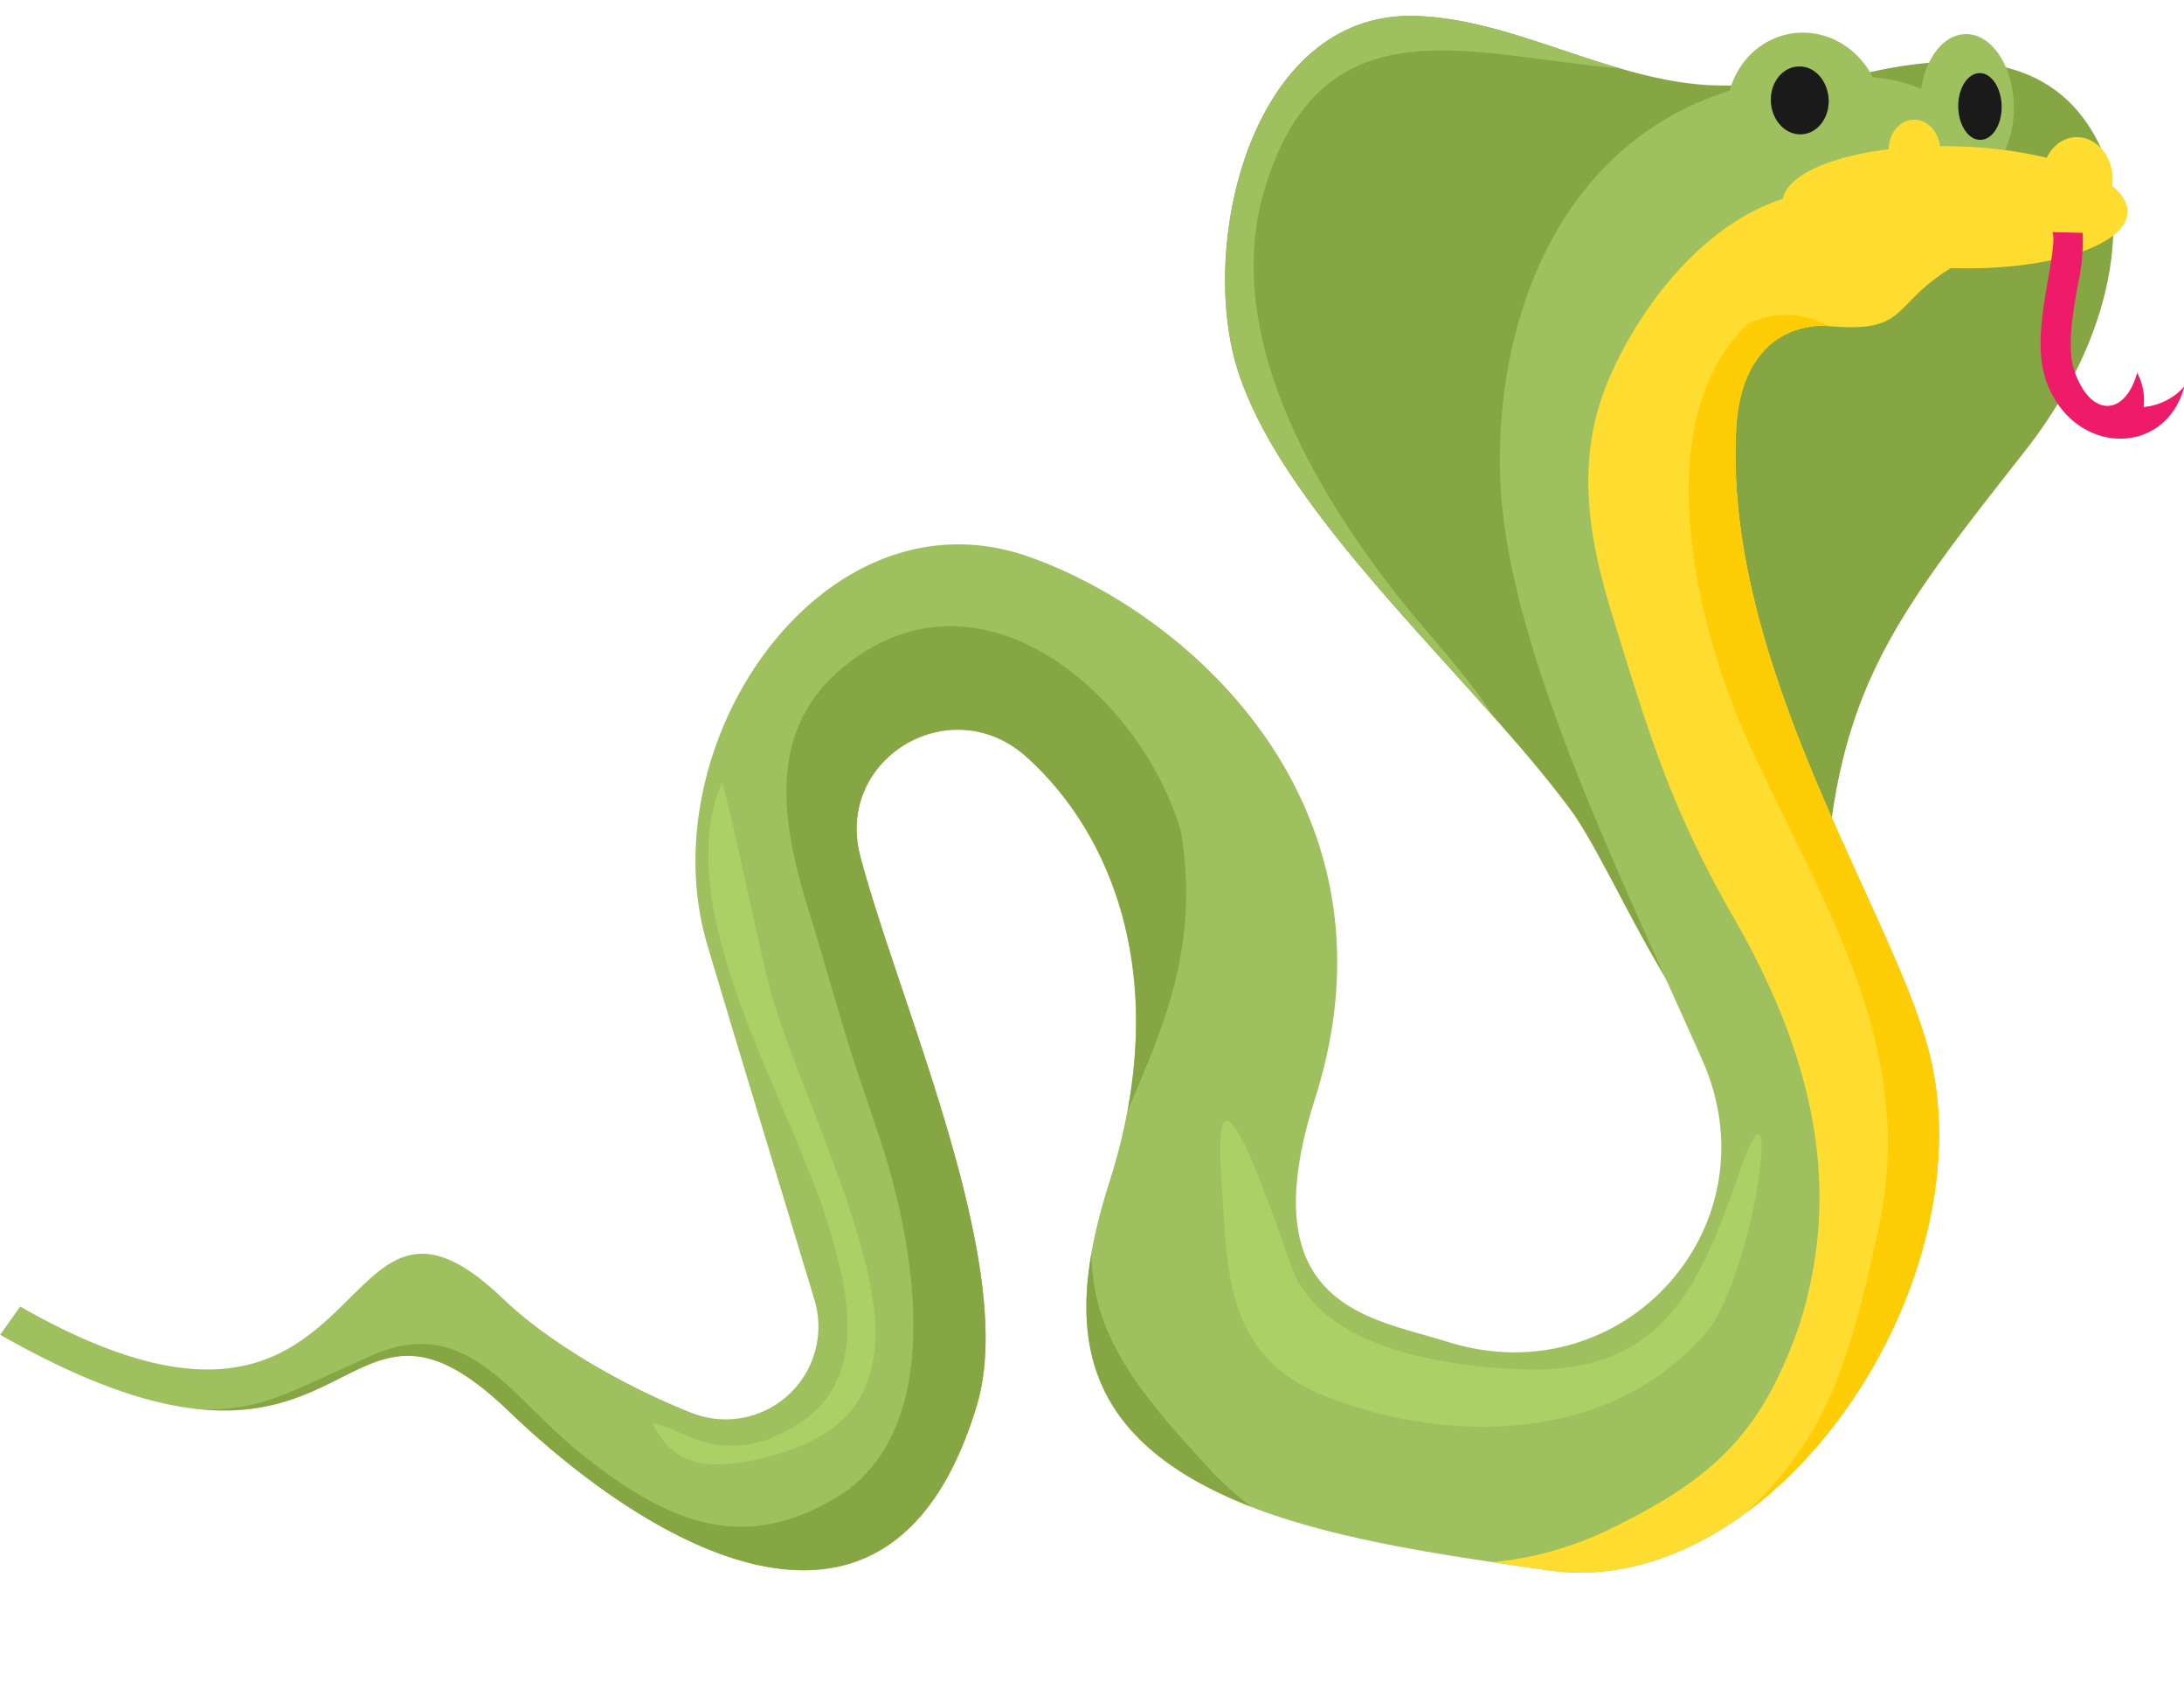 <?xml version="1.0" encoding="UTF-8"?><svg xmlns="http://www.w3.org/2000/svg" xmlns:xlink="http://www.w3.org/1999/xlink" data-name="Layer 1" height="233.2" preserveAspectRatio="xMidYMid meet" version="1.0" viewBox="0.0 -2.2 301.7 233.2" width="301.7" zoomAndPan="magnify"><g id="change1_1"><path d="M273-56.1a97,97,0,0,0,24-2.15c12.15-2.38,24.87-1.84,30.57,11.63,4.27,14.73-2,29.79-10.91,41.14-19.39,24.67-27.12,34.42-27.86,67.21-.15,6.55-1.06,19.78-10.93,17.23-8.19-2.12-17.84-26.37-23.62-34.55C241,26.17,213.77,3.11,207.76-17.43c-5.1-17.43,2.36-48.65,24.49-48.23C245.73-65.4,259-56.91,273-56.1Z" fill="#85a643" fill-rule="evenodd" transform="translate(-36.99 65.66)"/></g><g id="change2_1"><path d="M243.42,31.28c-13.73-15.49-31-32.85-35.66-48.71-5.1-17.43,2.36-48.65,24.49-48.23,9.46.19,18.81,4.42,28.37,7.21-.34,0-.68,0-1-.06-20-1.82-40.23-9.33-48,17-6.06,20.66,8,43.34,20.81,58.89C235.54,21,240.7,26.89,243.42,31.28Z" fill="#9fc05f" fill-rule="evenodd" transform="translate(-36.99 65.66)"/></g><g id="change2_2"><path d="M288.84-22.89c-7.75.23-11.51,6.05-12,14-1.89,32.49,21.18,66.3,26.45,85.69,8.79,32.31-21.3,76.77-52.45,72.23-14.52-2.12-31.26-4.35-43.88-9.94-22.16-9.8-22.58-25.23-16.71-43.7,8.63-27.1.84-47.56-11.39-58.63-10.49-9.5-26.66.14-23,13.74,5.43,20.46,21.79,56.63,16.11,75.67-11.69,39.16-44.54,20.23-64.77.83-24.6-23.58-20,18.12-70.19-10.5l2.77-3.89c50.17,28.63,42.08-24.68,66.69-1.09,5.66,5.43,15.37,11.48,25.81,15.67a12.81,12.81,0,0,0,17.17-15.67c-5-16.59-9.69-31.87-14.73-48.79C126.37,34.7,150.88-1,179.21,9.07c22.64,8.06,52.16,34.86,39.43,74.86-9.17,28.78,7.77,30.22,18.3,33.54,24.13,7.61,45.49-15.88,35.17-39C260.78,53,245.5,22,244.29-.68c-1.33-24.86,10.29-58.17,50.08-57Z" fill="#9fc05f" fill-rule="evenodd" transform="translate(-36.99 65.66)"/></g><g id="change1_2"><path d="M209.94,140.28c-1-.39-2-.79-2.95-1.22-18.05-8-21.68-19.71-19.22-33.77a28.94,28.94,0,0,0,.79,6.4c2,8.57,9.05,16.32,14.93,22.71l.9,1a43.22,43.22,0,0,0,5.55,4.9ZM192.76,85.6c4.53-10.83,10.11-22.38,7.35-38.69-5.38-18.12-26-36.49-44.25-24.38-13,8.63-11.39,21.67-7.25,35.06,2.23,7.21,4.25,14.63,6.54,21.74,1.14,3.42,2.32,6.83,3.45,10.25,4.67,14.17,9.13,38.73-4.9,48.64-13.78,9.05-24.61,4.23-36.7-5.51-9.58-7.72-15.5-19.2-28.75-13.31-11.49,5.12-15,7.51-23.21,7.41,21.61,1.88,23.51-17.7,42.14.16,20.23,19.4,53.08,38.33,64.77-.83,5.68-19-10.68-55.21-16.11-75.67-3.61-13.6,12.56-23.24,23-13.74C189.6,46.42,196.91,63.33,192.76,85.6Z" fill="#85a643" fill-rule="evenodd" transform="translate(-36.99 65.66)"/></g><g id="change3_1"><path d="M288.84-22.89c-7.75.23-11.51,6.05-12,14-1.89,32.49,21.18,66.3,26.45,85.69,8.79,32.31-21.3,76.77-52.45,72.23-2.49-.36-5.05-.73-7.64-1.12a47.11,47.11,0,0,0,16-4.48c14.1-6.86,20.94-12.88,26.26-28,6.33-19.51,1.6-37.72-8.37-55.48-9.41-16.22-12.23-26.21-17.66-43.74-3.32-11.15-4.73-21.56.08-32.35,5.76-12.92,18-26.43,32.3-25.27Z" fill="#fedd30" fill-rule="evenodd" transform="translate(-36.99 65.66)"/></g><g id="change4_1"><path d="M277.07,94.63c6.06-18,3.08,10.47-3.79,20.83-12.56,15.61-35,16.59-53,9.62-14.35-5.56-13.73-17.61-14.59-30.55-1.5-22.38,9.14,11.61,10.2,13.81,4.9,10.15,20.44,12.39,30.47,12.91C266,122.26,271.39,111,277.07,94.63Z" fill="#abd066" fill-rule="evenodd" transform="translate(-36.99 65.66)"/></g><g id="change4_2"><path d="M141.13,133.84c-6.2,1.19-11,1-14-5.09,4.11.48,7.1,4.79,15.56,2.33,14.36-5.24,12.5-17.62,8.56-30.24-5.41-17.35-21.91-43.05-14.55-60.62.76,1.39,5.47,24.48,6.9,29.39,4,13.65,15.41,35.85,14.25,48.57C157,128.22,150,131.85,141.13,133.84Z" fill="#abd066" fill-rule="evenodd" transform="translate(-36.99 65.66)"/></g><g id="change2_3"><path d="M286.28-63.35C292.21-63.21,297-58,297-51.72s-4.81,11.27-10.74,11.12-10.74-5.34-10.74-11.63S280.35-63.49,286.28-63.35Z" fill="#9fc05f" fill-rule="evenodd" transform="translate(-36.99 65.66)"/></g><g id="change2_4"><path d="M294.54-57.23c8.14.19,14.73,4.62,14.73,9.89s-6.59,9.39-14.73,9.19S279.81-42.77,279.81-48,286.41-57.43,294.54-57.23Z" fill="#9fc05f" fill-rule="evenodd" transform="translate(-36.99 65.66)"/></g><g id="change2_5"><path d="M308.69-63.15c3.59.08,6.5,4.65,6.5,10.19s-2.91,10-6.5,9.88-6.5-4.64-6.5-10.19S305.1-63.24,308.69-63.15Z" fill="#9fc05f" fill-rule="evenodd" transform="translate(-36.99 65.66)"/></g><g id="change3_2"><path d="M307.05-47.65c13.17.31,23.84,4.33,23.84,9s-10.67,8.15-23.84,7.84-23.84-4.33-23.84-9S293.89-48,307.05-47.65Z" fill="#fedd30" fill-rule="evenodd" transform="translate(-36.99 65.66)"/></g><g id="change5_1"><path d="M285.61-58.68c2.21,0,4,2.2,4,4.79s-1.79,4.64-4,4.59-4-2.19-4-4.78S283.41-58.73,285.61-58.68Z" fill="#1a1a1a" fill-rule="evenodd" transform="translate(-36.99 65.66)"/></g><g id="change5_2"><path d="M310.5-57.76c1.64,0,3,2.13,3,4.68s-1.33,4.57-3,4.54-3-2.14-3-4.68S308.87-57.8,310.5-57.76Z" fill="#1a1a1a" fill-rule="evenodd" transform="translate(-36.99 65.66)"/></g><g id="change3_3"><path d="M324-48.92c2.67.07,4.84,2.66,4.84,5.79s-2.17,5.62-4.84,5.55-4.85-2.65-4.85-5.78S321.31-49,324-48.92Z" fill="#fedd30" fill-rule="evenodd" transform="translate(-36.99 65.66)"/></g><g id="change3_4"><path d="M301.47-51.32c2,0,3.56,2,3.56,4.25s-1.6,4.13-3.56,4.09-3.57-2-3.57-4.26S299.5-51.37,301.47-51.32Z" fill="#fedd30" fill-rule="evenodd" transform="translate(-36.99 65.66)"/></g><g id="change3_5"><path d="M288.84-22.89c13.49,1.36,8-3.62,21.46-10-9,.89-18.9-3.06-27.9-2.18C284.22-31.68,287-26.27,288.84-22.89Z" fill="#fedd30" fill-rule="evenodd" transform="translate(-36.99 65.66)"/></g><g id="change6_1"><path d="M324.7-35.7a28.72,28.72,0,0,1-.71,7.35c-.7,4-1.5,8.69-.42,11.79,2.24,6.44,7,6.2,8.65.18a8.26,8.26,0,0,1,.9,4.74,8.59,8.59,0,0,0,5.63-2.85c-2.72,10-15.52,9.5-19.11-.8-1.44-4.13-.53-9.34.25-13.86.53-3.08,1-5.77.62-6.65Z" fill="#ed1b68" fill-rule="evenodd" transform="translate(-36.99 65.66)"/></g><g id="change7_1"><path d="M288.84-22.89c-7.75.23-11.51,6.05-12,14-1.89,32.49,21.18,66.3,26.45,85.69,6.09,22.39-6.49,50.62-25.16,64.32,11.17-10.47,14.18-20.29,18.3-39C302.24,75.74,287.9,56,277.6,32.6c-6.61-15.66-12.85-42.52.79-55.69a11.82,11.82,0,0,1,10.5-.09Z" fill="#ffcd05" fill-rule="evenodd" transform="translate(-36.99 65.66)"/></g><g id="change7_2"><path d="M288.84-22.89l.83.08c-.35-.17-.69-.33-1-.48Z" fill="#ffcd05" fill-rule="evenodd" transform="translate(-36.99 65.66)"/></g></svg>